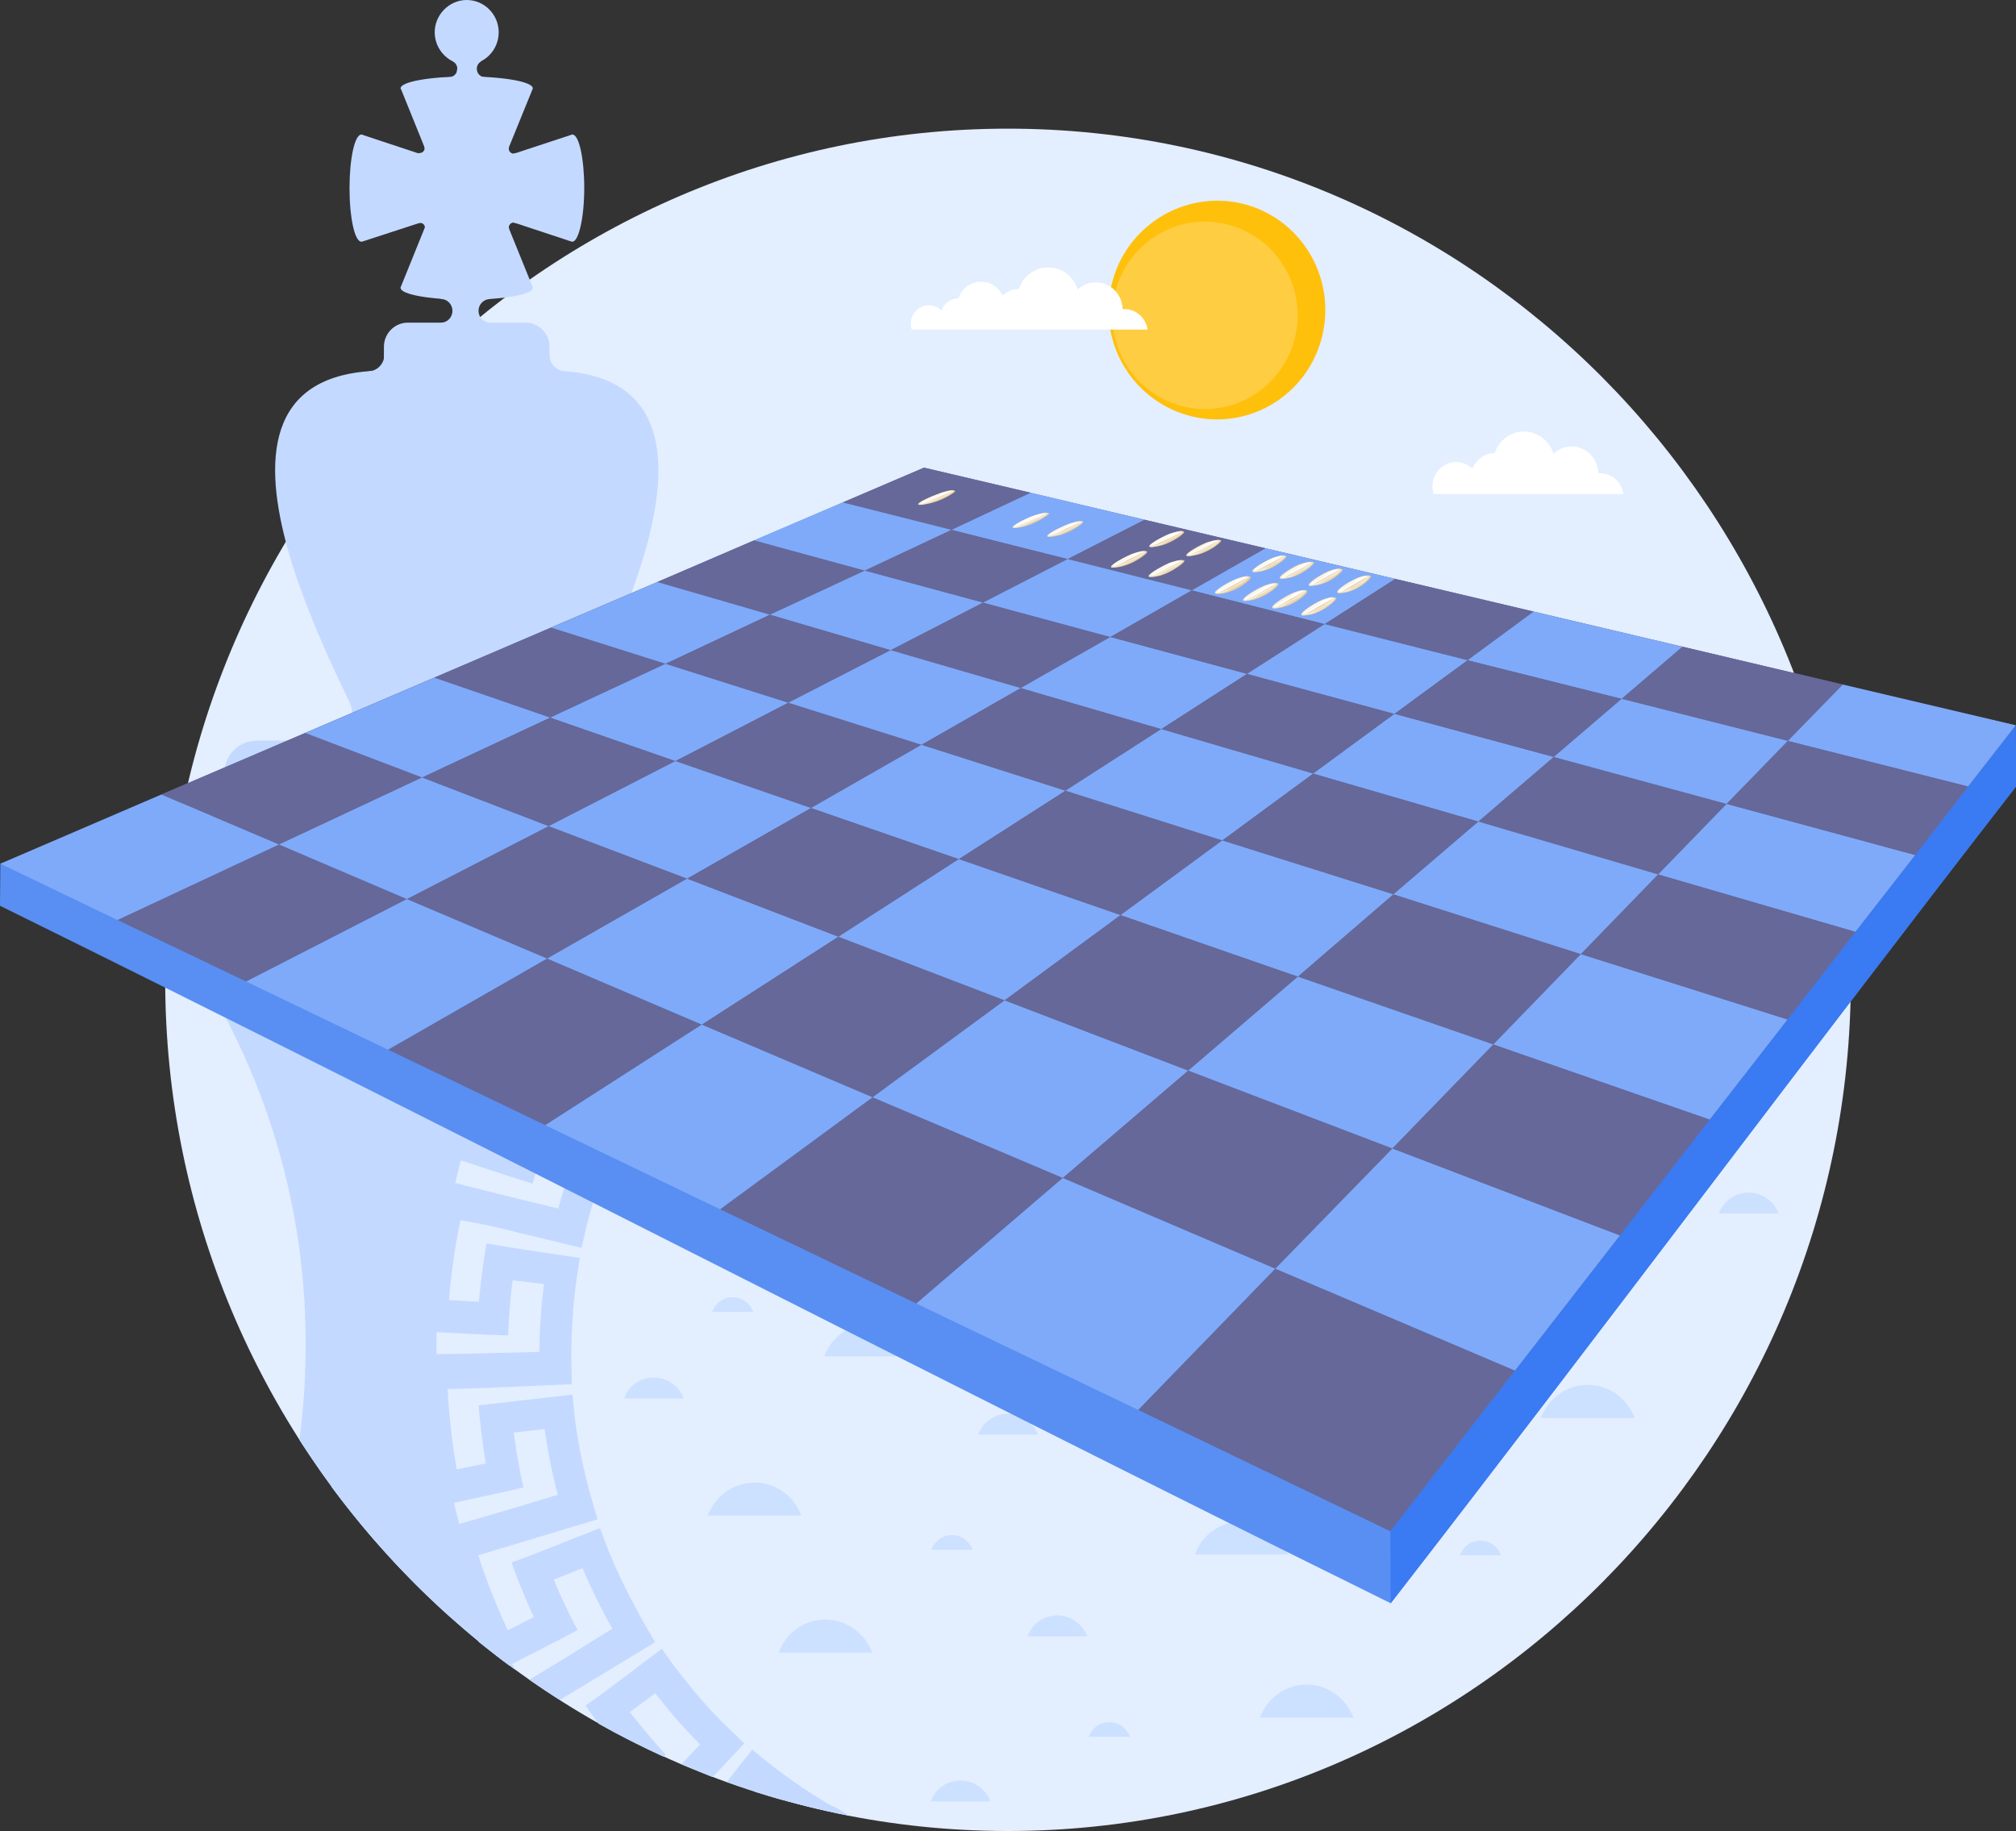 <?xml version="1.0" encoding="UTF-8"?>
<!DOCTYPE svg PUBLIC "-//W3C//DTD SVG 1.1//EN" "http://www.w3.org/Graphics/SVG/1.1/DTD/svg11.dtd">
<!-- Creator: CorelDRAW -->
<svg xmlns="http://www.w3.org/2000/svg" xml:space="preserve" width="153.379mm" height="139.33mm" version="1.1" style="shape-rendering:geometricPrecision; text-rendering:geometricPrecision; image-rendering:optimizeQuality; fill-rule:evenodd; clip-rule:evenodd"
viewBox="0 0 1985.21 1803.37"
 xmlns:xlink="http://www.w3.org/1999/xlink"
 xmlns:xodm="http://www.corel.com/coreldraw/odm/2003">
 <rect x="0" y="0" width="1985.21" height="1803.37" fill="#333333" stroke="none"/>
 <defs>
  <style type="text/css">
   <![CDATA[
    .fil9 {fill:#3A7AF2}
    .fil8 {fill:#598FF2}
    .fil10 {fill:#656899}
    .fil11 {fill:#7FAAFA}
    .fil3 {fill:#C4D9FF}
    .fil4 {fill:#CCE0FF}
    .fil1 {fill:#E3EEFF}
    .fil12 {fill:#E9CA9B}
    .fil13 {fill:#F2EAD3}
    .fil5 {fill:#FFC00C}
    .fil6 {fill:#FFCD42}
    .fil7 {fill:white}
    .fil2 {fill:#C4D9FF;fill-rule:nonzero}
    .fil0 {fill:#FEFEFE;fill-rule:nonzero}
   ]]>
  </style>
 </defs>
 <g id="Слой_x0020_1">
  <g id="_2454410720080">
   <path class="fil0" d="M793.81 1238.32c-12.67,0 -23.63,-4.45 -32.19,-13.7 -8.56,-8.9 -13.01,-19.86 -13.01,-32.88l0 -583.2c0,-6.85 0.68,-11.64 2.06,-14.73l3.08 -6.51c3.77,-7.53 9.25,-13.7 16.44,-18.15 7.19,-4.45 15.07,-6.85 23.97,-7.19l246.91 -0c25,0 48.63,4.79 71.23,15.07 22.6,9.93 42.46,23.29 59.59,41.09 35.96,37.33 54.11,83.9 54.11,139.38 0,26.37 -5.14,51.03 -15.75,74.66 -10.27,23.29 -25,43.83 -43.83,60.61 22.26,19.18 40.07,41.78 52.4,67.81 12.67,26.03 18.83,54.11 18.83,84.24 0,26.03 -4.79,50.68 -14.73,74.66 -9.93,23.63 -23.63,44.52 -41.44,62.33 -17.47,18.15 -38.01,32.19 -61.3,42.46 -23.29,9.93 -47.94,15.07 -73.97,15.07l-252.39 0 0 -1.03zm250.68 -390.06c11.99,-0.34 23.63,-3.08 34.93,-7.53 10.96,-4.79 20.55,-11.64 29.11,-20.2 8.22,-8.22 14.73,-17.81 19.18,-28.77 4.45,-10.96 6.85,-22.6 6.85,-34.93 0,-14.38 -2.74,-28.42 -8.22,-42.12 -5.48,-13.7 -12.67,-25 -21.92,-33.56 -9.25,-8.22 -19.86,-14.38 -32.19,-19.18 -12.67,-4.45 -25,-6.85 -38.35,-6.85l-193.15 0 0 192.8 203.76 0 0 0.34zm1.71 296.57c12.67,0 25.34,-2.74 37.33,-7.88 11.99,-5.14 22.6,-12.67 31.16,-22.26 8.9,-9.25 15.75,-19.86 20.55,-32.19 4.79,-12.33 7.19,-25 7.19,-38.35 0,-13.36 -2.4,-26.37 -7.19,-38.7 -4.79,-12.33 -11.64,-23.63 -20.55,-33.22 -8.9,-9.25 -19.18,-17.12 -31.16,-22.26 -11.99,-5.48 -24.31,-8.22 -37.33,-8.22l-205.13 0 0 203.42 205.13 0 0 -0.34z"/>
   <path class="fil1" d="M992.44 1803.37c457.18,0 830.11,-376.7 830.11,-838.33 0,-461.63 -372.93,-838.33 -830.11,-838.33 -457.18,0 -829.77,376.7 -829.77,838.33 0,461.63 372.93,838.33 829.77,838.33l0 0z"/>
   <path class="fil2" d="M670.87 1737.62c6.16,-6.51 12.33,-13.01 18.49,-19.52 -7.88,-7.88 -15.41,-16.09 -22.94,-24.66 -7.53,-8.56 -14.38,-17.12 -21.23,-25.68l-25 18.49c11.3,14.38 22.94,28.42 35.27,41.78l-2.4 2.06c-21.58,-9.93 -42.81,-20.55 -63.35,-32.19 -1.37,-1.71 -2.74,-3.77 -4.11,-5.48l0 0c-3.08,-4.11 -6.16,-8.56 -8.9,-12.67 25,-17.47 49.66,-36.99 75,-55.82l13.01 18.15c8.22,10.62 16.44,20.89 25,30.82 7.53,8.9 15.75,17.47 23.97,25.68l19.18 18.49 -31.16 33.22c-10.28,-4.46 -20.55,-8.56 -30.82,-12.67l0 0zm-149.65 -83.22c27.4,-16.44 54.45,-33.22 81.85,-50.34 -5.48,-9.25 -10.27,-18.83 -15.41,-28.77 -4.79,-9.93 -9.59,-20.2 -14.04,-30.82l-28.42 11.3c7.19,16.78 14.73,33.56 23.63,49.66l-0.68 0.34c-22.26,11.99 -44.52,22.94 -66.78,34.59 -10.27,-7.53 -20.2,-15.41 -30.14,-23.29 -2.06,-4.45 -3.77,-8.56 -5.82,-13.01 -14.38,-32.88 -23.97,-63.35 -33.9,-97.26 39.38,-10.96 78.42,-22.6 117.81,-34.59 -5.82,-21.58 -9.93,-43.15 -13.01,-64.72l-30.48 3.42c1.03,6.16 1.71,12.33 2.74,18.83 2.06,11.64 4.11,23.97 6.85,35.27 -30.14,7.19 -58.9,12.67 -89.38,19.86 -3.42,-15.41 -6.51,-30.82 -8.9,-46.57 -2.06,-11.99 -3.42,-23.97 -4.79,-35.96 -2.4,-22.6 -3.42,-45.89 -3.42,-68.49 41.09,0 81.16,-1.37 122.26,-2.4 0,-16.09 1.03,-32.19 2.4,-48.29l0 0c0.68,-6.16 1.37,-12.33 2.06,-18.49l-30.82 -3.77 0 0 0 0 0 0 0 0 0 0 0 0 -0 0 0 0 0 0 0 0 0 0 0 0 0 0 -0.34 2.4c-1.03,7.53 -1.71,15.07 -2.4,22.6 -0.68,9.59 -1.37,19.86 -1.71,29.45 -30.82,-1.03 -60.27,-3.08 -91.44,-4.11 1.71,-50.34 9.25,-101.71 21.92,-150.68 39.73,10.62 78.76,19.86 118.83,29.79 3.08,-10.96 6.16,-21.58 9.59,-32.19 3.42,-10.62 7.53,-21.23 11.64,-31.85l-28.42 -12.67c-6.85,17.12 -13.01,34.25 -18.15,52.05 -29.45,-8.9 -57.88,-19.18 -87.33,-28.08 6.51,-21.58 14.04,-42.81 22.26,-63.35 10.62,-26.03 22.94,-51.03 36.64,-75.34 35.62,20.55 70.89,40.07 107.19,59.93 11.3,-19.52 23.63,-38.35 36.99,-56.16l-24.31 -19.52c-10.96,14.73 -21.23,29.79 -30.82,45.55 -26.03,-16.44 -51.03,-33.56 -77.05,-49.66 12.33,-19.86 25.68,-39.38 40.07,-57.88l40.07 0c-13.01,15.41 -25,31.16 -36.3,47.94l24.66 16.44c10.96,-15.75 22.6,-31.16 34.93,-45.89 23.29,19.86 48.29,39.04 72.6,58.56l-14.04 17.47c-15.41,19.86 -29.11,40.75 -41.44,62.33l-12.67 23.63 -107.53 -58.56c-3.77,7.19 -7.19,14.73 -10.62,22.26 -1.03,2.4 -2.06,4.79 -3.08,7.19 -6.51,14.73 -12.67,29.79 -17.81,44.86l28.08 9.25c1.03,-2.4 1.71,-4.79 2.74,-7.19 5.82,-15.75 12.33,-31.16 19.18,-46.23 27.74,13.36 56.85,25.34 85.27,38.01l-7.88 17.47c-5.48,13.36 -10.62,26.71 -15.41,40.41 -4.11,12.33 -7.53,24.31 -10.62,36.3l-5.48 23.63 -89.04 -21.58 -30.14 -5.82c-5.48,26.03 -9.25,52.4 -11.3,78.76l29.45 1.71c1.71,-19.18 4.11,-38.7 7.53,-57.53 30.14,5.48 61.3,9.59 91.78,14.38l-3.42 22.6c-1.71,13.01 -3.08,26.03 -3.77,39.38 -1.03,14.38 -1.37,28.77 -1.03,43.49l0.34 18.83 -86.64 3.77 -35.62 1.03c0.68,15.75 2.4,31.51 4.11,47.26 1.37,10.62 3.08,21.23 4.79,31.85l28.77 -5.82c-3.42,-19.18 -5.48,-38.01 -7.19,-57.19l92.46 -10.62 2.4 23.63c4.45,35.27 11.99,65.41 22.26,98.97l-0.34 0.34 -117.12 35.27c3.08,9.93 6.85,19.86 10.27,29.45 5.82,15.07 11.99,29.79 18.83,44.52l25.68 -13.01c-8.22,-17.47 -15.41,-35.62 -21.92,-53.77 29.11,-10.62 57.88,-22.6 86.98,-33.9l8.9 23.29c11.99,29.45 29.11,61.98 45.55,89.04l-93.84 56.85c-10.27,-6.51 -20.2,-13.01 -30.14,-19.86l0 0zm194.51 100.68c8.22,-10.62 16.44,-21.23 25,-31.85l14.73 11.99c11.3,8.9 22.94,17.47 34.59,25.34 10.62,7.19 21.23,13.7 31.85,19.86l6.16 3.42 0 2.74c-38.7,-7.88 -76.03,-18.49 -112.33,-31.51l0 0zm-52.4 -834.56c8.9,8.22 17.47,16.78 26.37,25.34 7.88,-7.88 15.75,-15.41 24.31,-22.94l2.4 -2.06 49.31 0 -1.03 0.68c-10.27,7.88 -20.55,16.44 -30.48,25 -10.27,9.25 -20.55,19.18 -30.14,29.45l-13.36 14.38 -72.6 -69.18 45.2 -0 0 -0.68z"/>
   <path class="fil3" d="M253.07 729.43l238.35 0 50 0 125 0c17.81,0 32.19,14.73 32.19,32.19l0 0c0,17.81 -14.38,32.53 -32.19,32.53l-125 0 -50 0 -238.35 0c-17.81,0 -32.19,-14.73 -32.19,-32.53l0 0c0,-17.81 14.38,-32.19 32.19,-32.19l0 0z"/>
   <rect class="fil3" x="378.07" y="352.39" width="163.01" height="67.81"/>
   <path class="fil3" d="M378.76 365.06c60.61,0 109.59,49.66 109.59,110.61 0,24.66 -7.88,47.26 -21.23,65.75l1.71 196.91 -96.91 11.3c-24.66,-61.64 -218.49,-384.58 6.85,-384.58l0 0z"/>
   <path class="fil3" d="M540.4 365.06c-60.61,0 -109.59,49.66 -109.59,110.61 0,24.66 7.88,47.26 21.23,65.75l-1.71 196.91 96.91 11.3c25,-61.64 218.49,-384.58 -6.85,-384.58l0 0z"/>
   <path class="fil3" d="M378.07 365.06l163.01 0 0 -23.63c0,-13.01 -10.62,-23.63 -23.63,-23.63l-116.09 -0c-12.67,0 -23.29,10.62 -23.29,23.63l0 23.63z"/>
   <path class="fil3" d="M392.8 346.91l-14.38 0 0 2.74c0,8.56 -6.85,15.75 -15.41,16.09l0 3.08 30.14 0 0 -21.92 -0.34 0z"/>
   <path class="fil3" d="M526.7 346.91l14.38 0 0 2.74c0,8.56 6.85,15.75 15.41,16.09l0 3.08 -29.79 0 0 -21.92z"/>
   <path class="fil3" d="M344.85 692.45c15.75,0 28.42,13.01 28.42,28.77 0,15.75 -12.67,28.42 -28.42,28.42 -11.99,0 -22.26,-7.53 -26.37,-18.15 15.41,0 28.08,-13.01 28.08,-28.77 0.34,-3.42 -0.69,-6.85 -1.71,-10.27l0 0z"/>
   <path class="fil3" d="M574.3 692.45c-15.75,0 -28.42,13.01 -28.42,28.77 0,15.75 12.67,28.77 28.42,28.77 11.99,0 22.26,-7.53 26.37,-18.15 -15.41,0 -28.08,-13.01 -28.08,-28.42 0,-4.11 0.69,-7.54 1.71,-10.96l0 0z"/>
   <path class="fil3" d="M835.93 1788.3c-12.67,-9.59 -28.77,-15.41 -45.55,-15.41l-18.83 0c21.23,5.82 42.81,10.96 64.38,15.41l0 0z"/>
   <path class="fil3" d="M256.16 786.96l203.42 0 0 99.31 -203.42 0 0 -44.18 3.77 0c13.01,0 23.97,-10.62 23.97,-23.97l0 0c0,-13.36 -10.62,-23.97 -23.97,-23.97l-3.77 0 0 -7.19z"/>
   <path class="fil3" d="M663.34 786.96l-236.98 0 0 99.31 236.98 0 0 -44.18 -3.77 0c-13.01,0 -23.97,-10.62 -23.97,-23.97l0 0c0,-13.36 10.62,-23.97 23.97,-23.97l3.77 0 0 -7.19z"/>
   <path class="fil3" d="M216.43 927.71l337.66 0c-78.08,112.32 -124.31,249.31 -124.31,397.25 0,115.41 28.08,223.97 77.4,319.51 -68.83,-50.34 -129.79,-111.3 -180.82,-180.13 9.25,-45.2 14.04,-91.78 14.04,-139.38 0.34,-147.94 -45.89,-284.92 -123.97,-397.25l0 0z"/>
   <path class="fil3" d="M738.33 930.45c23.97,0 43.83,-19.86 43.83,-44.18 0,-24.31 -19.86,-44.18 -43.83,-44.18l-107.53 0 -397.93 0c-23.97,0 -43.83,19.86 -43.83,44.18 0,24.31 19.86,44.18 43.83,44.18 168.49,0 336.98,0 505.46,0l0 0z"/>
   <path class="fil3" d="M686.62 930.45c23.97,0 43.83,-19.86 43.83,-44.18 0,-24.31 -19.86,-44.18 -43.83,-44.18l-107.53 0 -398.28 0c-23.97,0 -43.83,19.86 -43.83,44.18 0,24.31 19.86,44.18 43.83,44.18 168.49,0 337.32,0 505.81,0l0 0z"/>
   <path class="fil3" d="M177.05 927.71l337.66 0c-78.08,112.32 -124.31,249.31 -124.31,396.91 0,95.2 19.18,185.95 53.42,268.48 -54.79,-48.97 -103.42,-105.13 -143.83,-167.12l0 0c-1.71,-2.4 -3.42,-5.14 -5.14,-7.88 4.11,-30.48 6.16,-61.64 6.16,-93.49 0.34,-147.6 -45.89,-284.58 -123.97,-396.91l0 0z"/>
   <path class="fil3" d="M753.06 1762.28c8.22,0 15.41,4.45 17.81,10.62 -9.25,-2.4 -18.49,-5.48 -27.74,-8.22 3.08,-1.71 6.51,-2.4 9.93,-2.4l0 0z"/>
   <path class="fil3" d="M210.61 866.76c30.14,0 54.11,24.66 54.11,54.79 0,17.12 -7.53,32.19 -19.52,42.12 -9.93,-10.62 -23.97,-17.47 -39.73,-17.47 -5.48,0 -10.62,0.68 -15.75,2.4 -6.51,-10.27 -15.75,-18.49 -27.4,-22.6 1.03,-3.77 1.37,-7.88 1.37,-12.33 0,-5.48 -0.68,-10.96 -2.4,-16.09 8.9,-17.81 27.4,-30.82 49.31,-30.82l0 0z"/>
   <path class="fil3" d="M459.58 0c17.47,0 31.51,14.38 31.51,31.85 0,17.46 -14.04,31.85 -31.51,31.85 -17.12,0 -31.51,-14.38 -31.51,-31.85 0,-17.46 14.38,-31.85 31.51,-31.85l0 0z"/>
   <path class="fil3" d="M524.64 87.33c0,-0.34 0,-0.34 0,-0.34 0,-6.51 -29.11,-11.64 -65.07,-11.64 -35.96,0 -65.07,5.14 -65.07,11.64 0,0.34 0,0.34 0,0.34l0 0 0 0c0,0 0,0.34 0.34,0.34l31.16 77.05 30.82 1.71 0 0.34 2.74 -0.34 2.74 0.34 0 -0.34 30.82 -1.71 31.5 -77.4 0 0z"/>
   <path class="fil3" d="M524.64 282.87c0,0.34 0,0.34 0,0.68 0,6.51 -29.11,11.64 -65.07,11.64 -35.96,0 -65.07,-5.14 -65.07,-11.64 0,-0.34 0,-0.34 0,-0.68l0 0 0 0c0,-0.34 0,-0.34 0.34,-0.68l31.16 -77.05 30.82 -1.71 0 -0.34 2.74 0.34 2.74 -0.34 0 0.34 30.82 1.71 31.5 77.74 0 0z"/>
   <path class="fil3" d="M563 238.01c0.34,0 0.34,0 0.68,0 6.16,0 11.64,-23.63 11.64,-52.74 0,-29.11 -5.14,-52.74 -11.64,-52.74 -0.34,0 -0.34,0 -0.68,0l0 0 0 0c-0.34,0 -0.34,0 -0.68,0.34l-76.02 25 -1.71 25 -0.34 0 0.34 2.4 -0.34 2.4 0.34 0 1.71 25 76.71 25.34 0 0z"/>
   <path class="fil3" d="M356.5 238.01c-0.34,0 -0.34,0 -0.68,0 -6.51,0 -11.64,-23.63 -11.64,-52.74 0,-29.11 5.14,-52.74 11.64,-52.74 0.34,0 0.34,0 0.68,0l0 0 0 0c0.34,0 0.34,0 0.68,0.34l76.37 25.34 1.71 25 0.34 -0 -0.34 2.4 0.34 2.4 -0.68 0 -1.71 25 -76.71 25 0 0z"/>
   <path class="fil3" d="M507.52 150.68c0,0.34 0,0.34 0,0.68 0,2.74 -2.06,4.79 -4.79,4.79 -1.37,0 -2.4,-0.34 -3.42,-1.37 -0.68,1.71 -2.4,3.08 -4.45,3.08 -2.74,0 -4.79,-2.06 -4.79,-4.79 0,-2.74 2.06,-4.79 4.79,-4.79 0.68,0 1.37,0.34 2.06,0.34 0.34,-2.06 2.06,-3.77 4.45,-3.77 -0.34,0.34 -0.34,1.03 -0.34,1.71 0,2.4 2.06,4.79 4.79,4.79 0.68,-0.34 1.37,-0.34 1.71,-0.69l0 0z"/>
   <path class="fil3" d="M411.63 150.68c0,0.34 0,0.34 0,0.34 0,2.74 2.06,4.79 4.79,4.79 1.37,0 2.4,-0.68 3.42,-1.37 0.68,1.71 2.4,3.08 4.45,3.08 2.74,0 4.79,-2.06 4.79,-4.79 0,-2.74 -2.06,-4.79 -4.79,-4.79 -0.68,0 -1.37,0.34 -2.06,0.34 -0.34,-2.06 -2.06,-3.77 -4.45,-4.11 0,0.34 0.34,1.03 0.34,1.71 0,2.74 -2.06,4.79 -4.79,4.79 -0.34,0.34 -1.03,0.34 -1.71,-0l0 0z"/>
   <path class="fil3" d="M507.86 219.86c0,-0.34 0,-0.34 0,-0.68 0,-2.74 -2.06,-4.79 -4.79,-4.79 -1.37,0 -2.4,0.34 -3.42,1.37 -0.68,-1.71 -2.4,-3.08 -4.45,-3.08 -2.74,0 -4.79,2.06 -4.79,4.79 0,2.74 2.06,4.79 4.79,4.79 0.68,0 1.37,-0.34 2.06,-0.34 0.34,2.06 2.06,3.77 4.11,3.77 0,-0.34 -0.34,-1.03 -0.34,-1.71 0,-2.4 2.06,-4.79 4.79,-4.79 1.03,0.34 1.37,0.34 2.06,0.69l0 0z"/>
   <path class="fil3" d="M411.63 219.51c0,0 0,-0.34 0,-0.34 0,-2.74 2.06,-4.79 4.79,-4.79 1.37,0 2.4,0.68 3.42,1.37 0.68,-1.71 2.4,-3.08 4.45,-3.08 2.74,0 4.79,2.06 4.79,4.79 0,2.74 -2.06,4.79 -4.79,4.79 -0.68,0 -1.37,-0.34 -2.06,-0.34 -0.34,2.06 -2.06,3.77 -4.11,4.11 0,-0.34 0.34,-1.03 0.34,-1.71 0,-2.74 -2.06,-4.79 -4.79,-4.79 -1.03,0 -1.37,0 -2.06,0l0 0z"/>
   <rect class="fil3" x="422.93" y="157.53" width="72.26" height="55.14"/>
   <path class="fil3" d="M459.92 61.64c0.34,0 1.03,0 1.37,0 4.45,0 8.22,3.77 8.22,8.22 0,4.45 -3.77,8.22 -8.22,8.22 -1.71,0 -3.08,-0.68 -4.45,-1.37 -1.71,2.06 -4.11,3.77 -6.85,3.77 -3.08,0 -5.82,-1.71 -7.19,-4.45 4.11,-0.34 7.53,-3.77 7.53,-8.22 0,-3.08 -1.71,-5.82 -4.11,-7.19 1.37,-2.06 3.77,-3.42 6.51,-3.42 3.08,-0.34 5.82,1.71 7.19,4.45l0 0z"/>
   <path class="fil3" d="M459.58 61.64c-0.34,0 -1.03,0 -1.37,0 -4.45,0 -8.22,3.77 -8.22,8.22 0,4.45 3.77,8.22 8.22,8.22 1.71,0 3.08,-0.68 4.45,-1.37 1.37,2.4 4.11,3.77 6.85,3.77 3.42,0 6.16,-1.71 7.53,-4.45 -4.11,-0.34 -7.53,-3.77 -7.53,-8.22 0,-3.08 1.71,-5.82 4.11,-7.19 -1.37,-2.06 -3.77,-3.42 -6.51,-3.42 -3.43,-0.34 -6.17,1.71 -7.54,4.45l0 0z"/>
   <path class="fil3" d="M434.23 291.09l48.63 0 0 3.42c-6.51,0 -11.64,5.14 -11.64,11.64 0,6.51 5.14,11.64 11.64,11.64l0 7.53 -48.63 0 0 -7.53c6.16,0 11.3,-5.14 11.3,-11.64 0,-6.51 -5.14,-11.64 -11.3,-11.64l0 -3.42z"/>
   <path class="fil4" d="M1222.57 1498.59c21.23,0 39.04,13.36 46.23,32.53l-92.12 0c6.85,-19.18 24.66,-32.53 45.89,-32.53l0 0z"/>
   <path class="fil4" d="M992.44 1392.42c13.36,0 25,8.56 29.45,20.55l-58.56 0c4.11,-11.99 15.75,-20.55 29.11,-20.55l0 0z"/>
   <path class="fil4" d="M743.13 1460.23c21.23,0 39.04,13.7 45.89,32.53l-92.12 0c7.19,-18.83 25,-32.53 46.23,-32.53l0 0z"/>
   <path class="fil4" d="M937.3 1511.94c9.25,0 17.12,5.82 20.2,14.38l-40.41 -0c3.42,-8.22 10.96,-14.38 20.21,-14.38l0 0z"/>
   <path class="fil4" d="M812.65 1595.16c21.23,0 39.04,13.7 46.23,32.53l-92.12 0c6.85,-18.83 24.66,-32.53 45.89,-32.53l0 0z"/>
   <path class="fil4" d="M1092.43 1696.18c9.25,0 17.12,5.82 20.2,14.38l-40.41 0c3.08,-8.56 10.96,-14.38 20.2,-14.38l0 0z"/>
   <path class="fil4" d="M721.55 1277.7c9.25,0 17.12,5.82 20.2,14.38l-40.41 -0c3.08,-8.56 10.96,-14.38 20.2,-14.38l0 0z"/>
   <path class="fil4" d="M857.85 1303.38c21.23,0 39.04,13.7 45.89,32.53l-92.12 0c7.19,-18.83 25,-32.53 46.23,-32.53l0 0z"/>
   <path class="fil4" d="M1286.61 1659.2c21.23,0 39.04,13.7 46.23,32.53l-92.12 0c6.85,-18.83 24.66,-32.53 45.89,-32.53l0 0z"/>
   <path class="fil5" d="M1227.7 201.71c56.85,16.44 89.38,76.03 73.29,133.22 -16.09,57.19 -75.34,90.41 -131.85,73.97 -56.85,-16.44 -89.72,-76.03 -73.29,-133.22 16.1,-56.85 75.34,-90.07 131.85,-73.97l0 0z"/>
   <path class="fil6" d="M1211.61 221.91c48.29,14.04 76.71,65.07 62.67,114.04 -14.04,48.97 -64.38,77.4 -112.67,63.35 -48.63,-14.04 -76.71,-65.07 -62.67,-114.04 13.7,-48.97 64.04,-77.4 112.67,-63.35l0 0z"/>
   <path class="fil7" d="M1130.1 324.99c-1.37,-11.3 -10.96,-20.55 -22.6,-20.55 -0.68,0 -1.37,0 -2.06,0 -0.34,-14.73 -11.99,-26.37 -26.37,-26.37 -6.85,0 -13.36,2.74 -17.81,7.19 -3.77,-12.67 -15.41,-21.92 -29.11,-21.92 -13.36,0 -24.66,8.9 -28.77,21.23l0 0c-6.16,0 -11.99,2.4 -16.09,6.51 -3.77,-7.88 -11.99,-13.7 -21.23,-13.7 -10.27,0 -19.18,6.85 -22.26,16.44l0 0c-7.88,0 -14.38,5.14 -16.78,11.99 -3.08,-3.08 -7.53,-5.14 -12.33,-5.14 -9.93,0 -17.81,8.22 -17.81,18.15 0,2.06 0.34,4.11 1.03,5.82l45.55 0 0 0 83.22 0 11.3 0 3.42 0 88.7 0 0 0.34z"/>
   <path class="fil7" d="M1598.58 486.63c-1.37,-11.3 -10.96,-20.55 -22.6,-20.55 -0.68,0 -1.37,0 -2.06,0 -0.34,-14.73 -11.99,-26.37 -26.37,-26.37 -6.85,0 -13.36,2.74 -17.81,7.19 -3.77,-12.67 -15.41,-21.92 -29.11,-21.92 -13.36,0 -24.66,8.9 -28.77,21.23l0 0c-9.93,0 -18.49,6.51 -21.92,15.41 -4.11,-4.11 -9.93,-6.51 -16.09,-6.51 -12.67,0 -23.29,10.62 -23.29,23.63 0,2.74 0.34,5.14 1.03,7.88l83.22 0 11.3 0 92.46 0z"/>
   <path class="fil4" d="M1563.65 1364c21.23,0 39.04,13.7 45.89,32.53l-92.12 0c7.19,-19.18 25.34,-32.53 46.23,-32.53l0 0z"/>
   <path class="fil4" d="M1457.83 1517.42c9.25,0 17.12,5.82 20.2,14.38l-40.41 -0c3.08,-8.56 10.96,-14.38 20.2,-14.38l0 0z"/>
   <path class="fil4" d="M1721.87 1174.62c13.36,0 25,8.56 29.45,20.55l-58.56 0c4.11,-11.99 15.75,-20.55 29.11,-20.55l0 0z"/>
   <path class="fil4" d="M945.86 1753.71c13.36,0 25,8.56 29.45,20.55l-58.56 0c4.11,-12.33 15.41,-20.55 29.11,-20.55l0 0z"/>
   <path class="fil4" d="M643.82 1356.81c13.36,0 25,8.56 29.45,20.55l-58.56 0c4.11,-12.33 15.75,-20.55 29.11,-20.55l0 0z"/>
   <path class="fil4" d="M1041.07 1591.05c13.36,0 25,8.56 29.45,20.55l-58.56 0c4.11,-11.99 15.75,-20.55 29.11,-20.55l0 0z"/>
   <path class="fil8" d="M931.48 542.11l1053.39 172.25 0.34 60.27c-205.13,264.38 -410.6,540.05 -615.73,804.43 -476.35,-235.27 -910.93,-460.94 -1369.48,-686.97l0.34 -41.44 931.14 -308.55z"/>
   <path class="fil9" d="M1984.87 714.36l0.34 60.27c-205.13,264.38 -410.6,540.05 -615.73,804.43l-0.34 -71.23 615.73 -793.47z"/>
   <polygon class="fil10" points="909.9,460.6 1984.87,714.36 1491.74,1349.96 158.9,782.51 "/>
   <polygon class="fil10" points="909.9,460.6 1015.04,485.26 936.96,521.9 829.77,494.85 "/>
   <polygon class="fil10" points="742.44,532.18 851.69,561.97 758.2,605.46 647.24,573.27 "/>
   <polygon class="fil10" points="542.79,618.13 655.46,653.75 541.76,706.83 427.73,667.45 "/>
   <polygon class="fil10" points="300.68,721.9 415.74,765.73 274.65,831.82 158.9,782.51 "/>
   <polygon class="fil11" points="829.77,494.85 936.96,521.9 851.69,561.97 742.44,532.18 "/>
   <polygon class="fil11" points="647.24,573.27 758.2,605.46 655.46,653.75 542.79,618.13 "/>
   <polygon class="fil11" points="427.73,667.45 541.76,706.83 415.74,765.73 300.68,721.9 "/>
   <polygon class="fil11" points="158.9,782.51 274.65,831.82 115.75,906.14 0.34,850.66 "/>
   <polygon class="fil11" points="1015.04,485.26 1127.02,511.97 1051.34,550.67 936.96,521.9 "/>
   <polygon class="fil11" points="851.69,561.97 968.12,593.48 877.03,640.39 758.2,605.46 "/>
   <polygon class="fil11" points="655.46,653.75 776.35,692.1 665.05,749.63 541.76,706.83 "/>
   <polygon class="fil11" points="415.74,765.73 540.4,813.67 400.67,885.59 274.65,831.82 "/>
   <polygon class="fil10" points="936.96,521.9 1051.34,550.67 968.12,593.48 851.69,561.97 "/>
   <polygon class="fil10" points="758.2,605.46 877.03,640.39 776.35,692.1 655.46,653.75 "/>
   <polygon class="fil10" points="541.76,706.83 665.05,749.63 540.4,813.67 415.74,765.73 "/>
   <polygon class="fil10" points="274.65,831.82 400.67,885.59 242.46,966.75 115.75,906.14 "/>
   <polygon class="fil10" points="1127.02,511.97 1246.2,540.05 1173.59,581.49 1051.34,550.67 "/>
   <polygon class="fil10" points="968.12,593.48 1093.46,627.38 1005.11,677.72 877.03,640.39 "/>
   <polygon class="fil10" points="776.35,692.1 907.51,733.54 798.61,795.87 665.05,749.63 "/>
   <polygon class="fil10" points="540.4,813.67 676.69,865.38 538.68,944.15 400.67,885.59 "/>
   <polygon class="fil11" points="1051.34,550.67 1173.59,581.49 1093.46,627.38 968.12,593.48 "/>
   <polygon class="fil11" points="877.03,640.39 1005.11,677.72 907.51,733.54 776.35,692.1 "/>
   <polygon class="fil11" points="665.05,749.63 798.61,795.87 676.69,865.38 540.4,813.67 "/>
   <polygon class="fil11" points="400.67,885.59 538.68,944.15 382.18,1033.87 242.46,966.75 "/>
   <polygon class="fil11" points="1246.2,540.05 1373.93,570.19 1304.41,614.71 1173.59,581.49 "/>
   <polygon class="fil11" points="1093.46,627.38 1228.05,663.68 1143.46,718.13 1005.11,677.72 "/>
   <polygon class="fil11" points="907.51,733.54 1049.28,778.74 944.15,846.21 798.61,795.87 "/>
   <polygon class="fil11" points="676.69,865.38 825.66,922.58 691.07,1009.22 538.68,944.15 "/>
   <polygon class="fil10" points="1173.59,581.49 1304.41,614.71 1228.05,663.68 1093.46,627.38 "/>
   <polygon class="fil10" points="1005.11,677.72 1143.46,718.13 1049.28,778.74 907.51,733.54 "/>
   <polygon class="fil10" points="798.61,795.87 944.15,846.21 825.66,922.58 676.69,865.38 "/>
   <polygon class="fil10" points="538.68,944.15 691.07,1009.22 536.97,1108.19 382.18,1033.87 "/>
   <polygon class="fil10" points="1373.93,570.19 1510.23,602.38 1445.16,650.32 1304.41,614.71 "/>
   <polygon class="fil10" points="1228.05,663.68 1373.25,703.06 1293.11,761.96 1143.46,718.13 "/>
   <polygon class="fil10" points="1049.28,778.74 1203.73,827.71 1103.39,901.34 944.15,846.21 "/>
   <polygon class="fil10" points="825.66,922.58 989.35,985.24 859.22,1080.79 691.07,1009.22 "/>
   <polygon class="fil11" points="1304.41,614.71 1445.16,650.32 1373.25,703.06 1228.05,663.68 "/>
   <polygon class="fil11" points="1143.46,718.13 1293.11,761.96 1203.73,827.71 1049.28,778.74 "/>
   <polygon class="fil11" points="944.15,846.21 1103.39,901.34 989.35,985.24 825.66,922.58 "/>
   <polygon class="fil11" points="691.07,1009.22 859.22,1080.79 709.22,1191.06 536.97,1108.19 "/>
   <polygon class="fil11" points="1510.23,602.38 1656.8,636.97 1596.87,688.34 1445.16,650.32 "/>
   <polygon class="fil11" points="1373.25,703.06 1530.09,745.53 1455.78,809.22 1293.11,761.96 "/>
   <polygon class="fil11" points="1203.73,827.71 1372.22,880.79 1278.04,961.96 1103.39,901.34 "/>
   <polygon class="fil11" points="989.35,985.24 1170.17,1054.42 1046.54,1160.24 859.22,1080.79 "/>
   <polygon class="fil10" points="1445.16,650.32 1596.87,688.34 1530.09,745.53 1373.25,703.06 "/>
   <polygon class="fil10" points="1293.11,761.96 1455.78,809.22 1372.22,880.79 1203.73,827.71 "/>
   <polygon class="fil10" points="1103.39,901.34 1278.04,961.96 1170.17,1054.42 989.35,985.24 "/>
   <polygon class="fil10" points="859.22,1080.79 1046.54,1160.24 902.37,1283.87 709.22,1191.06 "/>
   <polygon class="fil10" points="1656.8,636.97 1814.67,674.3 1760.56,729.77 1596.87,688.34 "/>
   <polygon class="fil10" points="1530.09,745.53 1700.29,791.76 1632.83,861.28 1455.78,809.22 "/>
   <polygon class="fil10" points="1372.22,880.79 1556.8,939.7 1470.5,1028.74 1278.04,961.96 "/>
   <polygon class="fil10" points="1170.17,1054.42 1371.19,1131.13 1255.78,1249.62 1046.54,1160.24 "/>
   <polygon class="fil11" points="1596.87,688.34 1760.56,729.77 1700.29,791.76 1530.09,745.53 "/>
   <polygon class="fil11" points="1455.78,809.22 1632.83,861.28 1556.8,939.7 1372.22,880.79 "/>
   <polygon class="fil11" points="1278.04,961.96 1470.5,1028.74 1371.19,1131.13 1170.17,1054.42 "/>
   <polygon class="fil11" points="1046.54,1160.24 1255.78,1249.62 1120.86,1388.66 902.37,1283.87 "/>
   <polygon class="fil11" points="1814.67,674.3 1984.87,714.36 1937.95,774.63 1760.56,729.77 "/>
   <polygon class="fil11" points="1700.29,791.76 1885.9,842.1 1827,917.78 1632.83,861.28 "/>
   <polygon class="fil11" points="1556.8,939.7 1760.22,1004.08 1683.51,1102.71 1470.5,1028.74 "/>
   <polygon class="fil11" points="1371.19,1131.13 1595.16,1216.74 1491.74,1349.96 1255.78,1249.62 "/>
   <polygon class="fil10" points="1760.56,729.77 1937.95,774.63 1885.9,842.1 1700.29,791.76 "/>
   <polygon class="fil10" points="1632.83,861.28 1827,917.78 1760.22,1004.08 1556.8,939.7 "/>
   <polygon class="fil10" points="1470.5,1028.74 1683.51,1102.71 1595.16,1216.74 1371.19,1131.13 "/>
   <polygon class="fil10" points="1255.78,1249.62 1491.74,1349.96 1369.14,1508.17 1120.86,1388.66 "/>
   <path class="fil12" d="M1230.44 567.79c1.71,0.34 1.37,1.37 0,3.08 -3.77,4.11 -12.67,9.93 -21.58,12.67 -4.45,1.37 -9.25,1.71 -10.96,1.37 -4.79,-1.03 8.9,-9.59 18.49,-14.04 1.71,-1.03 9.59,-4.11 14.04,-3.08l0 0z"/>
   <path class="fil13" d="M1196.88 584.57c-3.42,-1.71 9.93,-9.93 18.83,-13.7 2.06,-1.03 7.88,-3.08 11.99,-3.42 2.4,0.34 2.74,0.68 1.37,2.06 -3.77,4.11 -14.04,10.96 -22.94,13.7 -3.08,1.03 -5.82,1.71 -9.25,1.37l0 0z"/>
   <path class="fil7" d="M1227.36 568.13c0.68,0 -0.34,1.03 -2.06,2.4 -4.79,3.42 -13.7,8.56 -20.55,11.3 -3.42,1.37 -5.82,2.06 -6.51,1.71 -0.68,0 0.34,-1.37 2.06,-2.74 3.42,-2.74 11.3,-7.53 16.78,-9.59 3.77,-1.71 8.9,-3.42 10.27,-3.08l0 0z"/>
   <path class="fil12" d="M1214.35 576.35c3.77,-2.06 8.56,-4.45 12.67,-6.85 0,1.03 -8.9,5.82 -11.3,7.19 -3.77,2.06 -9.25,5.14 -14.38,6.51 3.42,-1.71 9.25,-4.79 13.01,-6.85l0 0z"/>
   <path class="fil12" d="M1222.57 574.3c0,0.68 -10.62,6.85 -14.04,7.19 3.77,-1.71 11.64,-5.82 14.04,-7.19l0 0z"/>
   <path class="fil13" d="M1200.31 582.17c0.34,-1.03 13.7,-9.25 17.47,-10.27 -4.45,2.4 -14.04,7.88 -17.47,10.27l0 0z"/>
   <path class="fil12" d="M1257.84 574.3c1.71,0.34 1.37,1.37 0,3.08 -3.77,4.11 -12.33,9.93 -21.23,12.67 -4.45,1.37 -9.25,2.06 -11.3,1.71 -4.79,-1.03 8.9,-9.93 18.15,-14.04 2.05,-1.37 9.93,-4.11 14.38,-3.42l0 0z"/>
   <path class="fil13" d="M1224.62 591.76c-3.42,-1.71 9.59,-9.93 18.49,-14.04 2.06,-1.03 7.88,-3.08 11.99,-3.42 2.4,0 3.08,0.68 1.71,2.06 -3.77,4.11 -13.7,10.96 -22.94,13.7 -3.08,1.03 -5.82,1.71 -9.25,1.71l0 0z"/>
   <path class="fil7" d="M1254.76 574.98c0.68,0.34 0,1.03 -2.06,2.4 -4.79,3.42 -13.36,8.56 -20.55,11.3 -3.42,1.37 -5.82,2.06 -6.51,2.06 -0.68,0 0.34,-1.37 2.06,-2.74 3.42,-2.74 11.3,-7.53 16.78,-9.93 3.77,-2.06 8.9,-3.42 10.27,-3.08l0 0z"/>
   <path class="fil12" d="M1241.74 583.2c3.77,-2.06 8.56,-4.45 12.33,-7.19 0,1.37 -8.9,6.16 -11.3,7.19 -3.77,2.06 -9.25,5.14 -14.38,6.51 4.11,-1.37 9.59,-4.45 13.36,-6.51l0 0z"/>
   <path class="fil12" d="M1249.96 581.15c0.34,0.68 -10.62,6.85 -14.04,7.19 3.77,-1.71 11.64,-5.48 14.04,-7.19l0 0z"/>
   <path class="fil13" d="M1227.7 589.02c0.34,-1.03 13.7,-9.25 17.47,-10.27 -4.45,2.4 -14.04,8.22 -17.47,10.27l0 0z"/>
   <path class="fil12" d="M1286.26 581.49c1.71,0.34 1.37,1.37 0,3.08 -3.77,4.11 -11.99,10.27 -21.23,13.01 -4.45,1.37 -9.25,2.06 -11.3,1.71 -4.79,-1.03 8.56,-9.93 17.81,-14.38 2.74,-1.37 10.27,-4.45 14.73,-3.42l0 0z"/>
   <path class="fil13" d="M1253.39 598.95c-3.42,-1.71 9.25,-9.93 18.49,-14.38 2.06,-1.03 7.53,-3.08 11.99,-3.42 2.4,0.34 3.08,0.68 1.71,2.06 -3.77,4.11 -13.36,11.3 -22.6,14.04 -3.08,1.03 -6.16,2.06 -9.59,1.71l0 0z"/>
   <path class="fil7" d="M1283.18 581.83c0.68,0.34 0,1.03 -1.71,2.4 -4.79,3.42 -13.36,8.9 -20.2,11.64 -3.42,1.37 -5.82,2.06 -6.51,2.06 -0.68,-0.34 0.34,-1.37 2.06,-2.74 3.42,-2.74 11.3,-7.88 16.44,-9.93 3.77,-2.05 8.56,-3.77 9.93,-3.42l0 0z"/>
   <path class="fil12" d="M1270.51 590.05c3.77,-2.06 8.56,-4.45 12.33,-7.19 0,1.03 -8.9,6.16 -10.96,7.53 -3.77,2.06 -9.25,5.14 -14.38,6.51 3.77,-1.37 9.25,-4.45 13.01,-6.85l0 0z"/>
   <path class="fil12" d="M1278.73 588.34c0.34,0.68 -10.27,6.85 -14.04,7.53 3.77,-2.05 11.64,-6.16 14.04,-7.53l0 0z"/>
   <path class="fil13" d="M1256.47 596.22c0.34,-1.03 13.36,-9.59 17.12,-10.62 -4.11,2.74 -13.7,8.22 -17.12,10.62l0 0z"/>
   <path class="fil12" d="M1314.34 588.34c1.71,0.34 1.71,1.71 0.34,3.08 -3.77,4.11 -11.99,10.27 -20.89,13.01 -4.45,1.37 -9.25,2.06 -11.3,1.71 -4.79,-1.03 8.22,-10.27 17.81,-14.73 2.06,-1.03 9.93,-4.11 14.04,-3.08l0 0z"/>
   <path class="fil13" d="M1282.15 606.15c-3.77,-1.71 9.25,-10.27 18.15,-14.38 1.71,-1.03 7.53,-3.08 11.99,-3.42 2.4,0.34 3.08,0.68 1.71,2.4 -3.77,4.11 -13.36,11.3 -22.26,14.04 -3.42,0.68 -6.51,1.37 -9.59,1.37l0 0z"/>
   <path class="fil7" d="M1311.6 588.68c0.68,0.34 0,1.03 -1.71,2.4 -4.79,3.42 -13.36,8.9 -20.2,11.64 -3.42,1.37 -5.82,2.06 -6.51,2.06 -0.68,0 0.34,-1.37 2.06,-2.74 3.42,-3.08 10.96,-7.88 16.44,-10.27 3.42,-1.71 8.22,-3.42 9.93,-3.08l0 0z"/>
   <path class="fil12" d="M1298.93 597.24c3.77,-2.06 8.22,-4.45 12.33,-7.19 0,1.03 -8.56,6.16 -10.96,7.53 -3.77,2.06 -8.9,5.14 -14.04,6.51 3.42,-1.37 8.9,-4.79 12.67,-6.85l0 0z"/>
   <path class="fil12" d="M1307.15 595.19c0.34,0.68 -10.27,6.85 -13.7,7.53 3.42,-1.71 11.3,-5.82 13.7,-7.53l0 0z"/>
   <path class="fil13" d="M1284.89 603.41c0,-1.03 13.36,-9.59 17.12,-10.62 -4.11,2.4 -13.7,8.22 -17.12,10.62l0 0z"/>
   <path class="fil12" d="M1265.71 547.24c1.71,0.34 1.37,1.37 0,2.74 -3.77,3.77 -11.99,9.59 -20.55,11.99 -4.45,1.37 -9.25,1.71 -10.96,1.37 -4.79,-1.03 8.56,-9.25 17.47,-13.36 2.4,-0.68 9.93,-3.77 14.04,-2.74l0 0z"/>
   <path class="fil13" d="M1233.87 563.34c-3.42,-1.37 9.25,-9.25 17.81,-13.01 1.71,-1.03 7.53,-3.08 11.64,-3.08 2.4,0 2.74,0.68 1.37,2.06 -3.77,3.77 -13.36,10.27 -21.92,13.01 -3.08,0.34 -6.16,1.37 -8.9,1.03l0 0z"/>
   <path class="fil7" d="M1262.63 547.59c0.68,0 0,1.03 -1.71,2.06 -4.45,3.08 -13.01,8.22 -19.86,10.62 -3.42,1.37 -5.48,2.06 -6.16,1.71 -0.68,-0.34 0.34,-1.37 2.06,-2.74 3.42,-2.74 10.96,-7.19 16.09,-9.25 3.42,-1.37 8.22,-2.74 9.59,-2.4l0 0z"/>
   <path class="fil12" d="M1250.3 555.12c3.77,-1.71 8.22,-4.11 11.99,-6.51 0,1.03 -8.56,5.82 -10.62,6.85 -3.77,2.06 -8.9,4.79 -14.04,6.16 3.42,-1.37 8.9,-4.45 12.67,-6.51l0 0z"/>
   <path class="fil12" d="M1258.18 553.41c0.34,0.68 -9.93,6.51 -13.36,6.85 3.42,-1.71 10.96,-5.48 13.36,-6.85l0 0z"/>
   <path class="fil13" d="M1236.61 560.94c0.34,-1.03 13.36,-8.9 16.78,-9.59 -4.11,2.05 -13.36,7.53 -16.78,9.59l0 0z"/>
   <path class="fil12" d="M1292.77 553.41c1.71,0.34 1.37,1.37 0,2.74 -3.42,3.77 -11.64,9.59 -20.55,12.33 -4.45,1.37 -9.25,1.71 -10.96,1.37 -4.79,-1.03 8.22,-9.59 17.12,-13.7 2.4,-0.69 9.93,-3.42 14.38,-2.74l0 0z"/>
   <path class="fil13" d="M1260.92 569.85c-3.42,-1.37 8.9,-9.25 17.81,-13.36 1.71,-0.68 7.53,-3.08 11.64,-3.08 2.4,0.34 2.74,0.68 1.71,2.06 -3.42,3.77 -13.01,10.62 -21.58,13.01 -3.42,1.03 -6.51,1.71 -9.59,1.37l0 0z"/>
   <path class="fil7" d="M1289.69 554.09c0.68,0.34 0,1.03 -1.71,2.4 -4.45,3.08 -13.01,8.22 -19.52,10.62 -3.42,1.37 -5.48,2.06 -6.16,1.71 -0.68,0 0.34,-1.37 2.06,-2.74 3.08,-2.74 10.62,-7.19 15.75,-9.59 3.42,-1.37 8.22,-2.74 9.59,-2.4l0 0z"/>
   <path class="fil12" d="M1277.36 561.97c3.77,-2.06 8.22,-4.11 11.99,-6.85 0,1.03 -8.56,5.82 -10.62,6.85 -3.42,2.06 -8.9,5.14 -13.7,6.16 3.42,-1.37 8.56,-4.11 12.33,-6.16l0 0z"/>
   <path class="fil12" d="M1285.58 559.91c0.34,0.68 -9.93,6.51 -13.36,7.19 3.42,-1.71 10.96,-5.82 13.36,-7.19l0 0z"/>
   <path class="fil13" d="M1264 567.45c0,-1.03 13.01,-8.9 16.44,-9.93 -4.11,2.4 -13.35,7.88 -16.44,9.93l0 0z"/>
   <path class="fil12" d="M1320.85 560.26c1.71,0.34 1.71,1.37 0.34,2.74 -3.42,3.77 -11.3,9.93 -20.2,12.33 -4.45,1.37 -9.25,1.71 -10.96,1.37 -4.79,-1.03 8.22,-9.59 17.12,-13.7 2.05,-0.68 9.25,-3.77 13.7,-2.74l0 0z"/>
   <path class="fil13" d="M1289.34 577.04c-3.42,-1.37 8.9,-9.59 17.47,-13.7 1.71,-1.03 7.53,-3.08 11.64,-3.08 2.4,0.34 2.74,0.68 1.71,2.06 -3.42,3.77 -12.67,10.62 -21.58,13.36 -3.08,0.68 -6.16,1.37 -9.25,1.37l0 0z"/>
   <path class="fil7" d="M1317.77 560.6c0.68,0.34 0,1.03 -1.71,2.4 -4.45,3.42 -12.67,8.56 -19.18,10.96 -3.42,1.37 -5.48,2.06 -6.51,2.06 -0.68,-0.34 0.34,-1.37 1.71,-2.74 3.08,-2.74 10.62,-7.19 15.75,-9.59 3.77,-1.71 8.56,-3.43 9.93,-3.08l0 0z"/>
   <path class="fil12" d="M1305.78 568.48c3.42,-2.06 8.22,-4.11 11.64,-6.85 0.34,1.03 -8.22,5.82 -10.62,7.19 -3.42,2.06 -8.9,5.14 -13.7,6.16 3.77,-1.37 8.9,-4.45 12.67,-6.51l0 0z"/>
   <path class="fil12" d="M1313.66 566.76c0.34,0.68 -9.93,6.51 -13.36,7.19 3.42,-1.71 10.96,-5.82 13.36,-7.19l0 0z"/>
   <path class="fil13" d="M1292.08 574.3c0,-1.03 12.67,-9.25 16.44,-9.93 -4.11,2.4 -13.01,7.88 -16.44,9.93l0 0z"/>
   <path class="fil12" d="M1348.59 566.76c1.71,0.34 1.71,1.37 0.34,3.08 -3.42,4.11 -11.3,9.93 -19.86,12.67 -4.45,1.37 -9.25,2.06 -10.96,1.71 -4.79,-1.03 7.88,-9.59 16.78,-14.04 2.06,-1.37 9.25,-4.11 13.7,-3.42l0 0z"/>
   <path class="fil13" d="M1317.43 583.89c-3.42,-1.71 8.56,-9.93 17.12,-13.7 1.71,-1.03 7.19,-3.08 11.64,-3.08 2.4,0 3.08,0.68 1.71,2.06 -3.42,4.11 -12.67,10.96 -21.23,13.7 -3.08,0.34 -5.82,1.37 -9.25,1.03l0 0z"/>
   <path class="fil7" d="M1345.51 567.45c0.68,0 0,1.03 -1.71,2.4 -4.45,3.42 -12.67,8.56 -19.18,11.3 -3.42,1.37 -5.48,2.06 -6.16,1.71 -0.68,0 0.34,-1.37 1.71,-2.74 3.08,-2.74 10.62,-7.53 15.75,-9.59 3.77,-2.06 8.22,-3.42 9.59,-3.08l0 0z"/>
   <path class="fil12" d="M1333.86 575.32c3.42,-2.06 7.88,-4.45 11.64,-6.85 0.34,1.03 -8.22,5.82 -10.27,7.19 -3.42,2.06 -8.56,5.14 -13.7,6.51 3.42,-1.71 8.56,-4.79 12.33,-6.85l0 0z"/>
   <path class="fil12" d="M1341.74 573.27c0.34,0.68 -9.93,6.85 -13.01,7.19 3.08,-1.71 10.62,-5.48 13.01,-7.19l0 0z"/>
   <path class="fil13" d="M1320.17 581.15c0,-1.03 12.67,-9.25 16.44,-9.93 -4.11,2.06 -13.36,7.88 -16.44,9.93l0 0z"/>
   <path class="fil12" d="M1128.73 542.79c1.71,0.34 1.03,1.37 -0.34,2.74 -4.11,3.77 -13.36,9.59 -22.26,11.99 -4.45,1.37 -9.25,1.71 -10.96,1.37 -4.45,-1.03 9.93,-9.25 19.52,-13.36 2.06,-0.68 9.93,-3.77 14.04,-2.74l0 0z"/>
   <path class="fil13" d="M1094.49 558.89c-3.08,-1.37 10.62,-9.25 19.86,-13.01 2.06,-0.68 7.88,-3.08 11.99,-3.08 2.4,0.34 2.74,0.68 1.03,2.06 -4.11,3.77 -14.73,10.27 -23.97,12.67 -3.08,0.68 -5.82,1.71 -8.9,1.37l0 0z"/>
   <path class="fil7" d="M1125.65 543.13c0.68,0.34 -0.34,1.03 -2.06,2.06 -5.14,3.08 -14.38,8.22 -21.23,10.62 -3.42,1.37 -5.82,2.06 -6.51,1.71 -0.68,-0.34 0.34,-1.37 2.4,-2.74 3.77,-2.4 11.99,-7.19 17.47,-9.25 3.77,-1.03 8.56,-2.4 9.93,-2.4l0 0z"/>
   <path class="fil12" d="M1111.95 550.67c4.11,-1.71 8.9,-4.11 13.01,-6.51 0,1.03 -9.25,5.82 -11.64,6.85 -4.11,1.71 -9.59,4.79 -14.73,6.16 3.77,-1.37 9.59,-4.45 13.36,-6.51l0 0z"/>
   <path class="fil12" d="M1120.17 548.96c0,0.68 -10.96,6.16 -14.38,6.85 3.77,-1.71 11.99,-5.14 14.38,-6.85l0 0z"/>
   <path class="fil13" d="M1097.57 556.49c0.34,-1.03 14.38,-8.9 18.15,-9.59 -4.45,2.05 -14.38,7.53 -18.15,9.59l0 0z"/>
   <path class="fil12" d="M1165.38 551.7c1.71,0.34 1.03,1.37 -0.34,2.74 -4.11,3.77 -13.01,9.59 -21.92,12.33 -4.45,1.37 -9.25,1.71 -10.96,1.37 -4.45,-1.03 9.59,-9.25 19.18,-13.7 2.06,-0.69 9.93,-3.42 14.04,-2.74l0 0z"/>
   <path class="fil13" d="M1131.47 568.13c-3.08,-1.37 10.27,-9.25 19.52,-13.36 2.06,-0.68 7.88,-3.08 11.99,-3.08 2.4,0.34 2.74,0.68 1.37,2.06 -4.11,3.77 -14.38,10.62 -23.63,13.01 -3.08,0.68 -6.16,1.71 -9.25,1.37l0 0z"/>
   <path class="fil7" d="M1162.29 552.04c0.68,0.34 -0.34,1.03 -2.06,2.4 -4.79,3.08 -14.04,8.22 -20.89,10.62 -3.42,1.37 -5.82,2.06 -6.51,1.71 -0.68,-0.34 0.34,-1.37 2.4,-2.74 3.42,-2.74 11.99,-7.19 17.12,-9.59 3.77,-1.03 8.56,-2.4 9.93,-2.4l0 0z"/>
   <path class="fil12" d="M1148.94 559.91c3.77,-2.06 8.9,-4.11 12.67,-6.85 0,1.03 -9.25,5.82 -11.64,6.85 -4.11,2.06 -9.59,5.14 -14.73,6.16 4.11,-1.03 9.93,-4.11 13.7,-6.16l0 0z"/>
   <path class="fil12" d="M1157.16 558.2c0,0.68 -10.96,6.51 -14.38,6.85 3.77,-1.71 11.99,-5.48 14.38,-6.85l0 0z"/>
   <path class="fil13" d="M1134.9 565.74c0.34,-1.03 14.04,-8.9 17.81,-9.93 -4.45,2.4 -14.38,7.88 -17.81,9.93l0 0z"/>
   <path class="fil12" d="M1165.03 523.27c1.71,0.34 1.03,1.37 -0.34,2.74 -4.11,3.77 -12.67,8.9 -21.23,11.3 -4.45,1.03 -8.9,1.71 -10.62,1.37 -4.45,-1.03 9.25,-8.9 18.49,-12.67 2.05,-0.68 9.93,-3.42 13.7,-2.74l0 0z"/>
   <path class="fil13" d="M1132.16 538.68c-3.08,-1.37 9.93,-8.9 18.83,-12.67 1.71,-0.68 7.53,-2.74 11.64,-3.08 2.4,0 2.74,0.68 1.37,2.06 -4.11,3.42 -14.04,9.93 -22.94,12.33 -3.08,1.03 -5.82,1.71 -8.9,1.37l0 0z"/>
   <path class="fil7" d="M1162.29 523.61c0.68,0 -0.34,1.03 -2.06,2.06 -4.79,3.08 -13.7,7.53 -20.55,9.93 -3.42,1.03 -5.48,1.71 -6.51,1.71 -0.68,-0.34 0.34,-1.37 2.4,-2.4 3.42,-2.4 11.3,-6.85 16.78,-8.9 3.77,-1.03 8.56,-2.4 9.93,-2.4l0 0z"/>
   <path class="fil12" d="M1149.28 531.15c3.77,-1.71 8.56,-3.77 12.33,-6.16 0,1.03 -8.9,5.48 -11.3,6.51 -3.77,1.71 -9.25,4.79 -14.04,5.82 3.42,-1.71 9.25,-4.45 13.01,-6.16l0 0z"/>
   <path class="fil12" d="M1157.16 529.44c0.34,0.68 -10.62,5.82 -13.7,6.51 3.42,-1.71 11.3,-5.14 13.7,-6.51l0 0z"/>
   <path class="fil13" d="M1135.58 536.29c0.34,-1.03 13.7,-8.22 17.47,-9.25 -4.45,2.4 -14.38,7.19 -17.47,9.25l0 0z"/>
   <path class="fil12" d="M1201.33 531.83c1.71,0.34 1.37,1.37 -0.34,2.74 -3.77,3.77 -12.33,9.25 -21.23,11.64 -4.45,1.03 -9.25,1.71 -10.62,1.37 -4.45,-1.03 8.9,-8.9 18.15,-13.01 2.4,-0.68 10.27,-3.42 14.04,-2.74l0 0z"/>
   <path class="fil13" d="M1168.8 547.59c-3.08,-1.37 9.59,-8.9 18.49,-12.67 2.06,-1.03 7.53,-2.74 11.64,-3.08 2.4,0 2.74,0.68 1.37,2.06 -3.77,3.77 -13.7,9.93 -22.6,12.33 -2.74,1.03 -5.82,1.71 -8.9,1.37l0 0z"/>
   <path class="fil7" d="M1198.59 532.52c0.68,0 -0.34,1.03 -2.06,2.06 -4.79,3.08 -13.36,7.88 -20.2,10.27 -3.42,1.37 -5.48,2.06 -6.16,1.71 -0.68,0 0.34,-1.03 2.06,-2.4 3.42,-2.4 11.3,-6.85 16.44,-8.9 3.77,-1.71 8.56,-3.08 9.93,-2.74l0 0z"/>
   <path class="fil12" d="M1185.92 539.71c3.77,-2.06 8.22,-4.11 12.33,-6.51 0,1.03 -8.9,5.48 -10.96,6.51 -3.77,1.71 -8.9,4.79 -14.04,5.82 3.08,-1.03 8.56,-3.77 12.67,-5.82l0 0z"/>
   <path class="fil12" d="M1193.8 538c0,0.68 -10.27,6.16 -13.7,6.51 3.42,-1.37 11.3,-5.14 13.7,-6.51l0 0z"/>
   <path class="fil13" d="M1172.22 545.19c0.34,-1.03 13.36,-8.56 17.12,-9.25 -4.45,2.06 -14.04,7.19 -17.12,9.25l0 0z"/>
   <path class="fil12" d="M1032.16 505.12c1.71,0.34 1.03,1.37 -0.68,2.4 -4.45,3.42 -13.7,8.56 -22.6,10.96 -4.45,1.03 -9.25,1.71 -10.62,1.37 -4.11,-1.03 10.27,-8.56 19.86,-11.99 2.4,-0.69 10.27,-3.43 14.04,-2.74l0 0z"/>
   <path class="fil13" d="M997.57 519.85c-3.08,-1.37 10.96,-8.56 20.2,-11.99 2.06,-0.68 7.88,-2.74 11.99,-2.74 2.06,0 2.4,0.68 1.03,1.71 -4.45,3.42 -15.07,9.25 -24.31,11.64 -3.08,1.03 -5.82,1.71 -8.9,1.37l0 0z"/>
   <path class="fil7" d="M1029.08 505.46c0.68,0.34 -0.34,1.03 -2.4,2.06 -5.14,3.08 -14.38,7.53 -21.58,9.59 -3.42,1.03 -5.82,1.71 -6.51,1.71 -0.68,0 0.68,-1.03 2.4,-2.4 3.77,-2.4 11.99,-6.51 17.81,-8.56 4.11,-1.03 9.25,-2.4 10.27,-2.4l0 0z"/>
   <path class="fil12" d="M1015.38 512.66c4.11,-1.71 8.9,-3.77 13.01,-6.16 -0.34,1.03 -9.59,5.14 -11.99,6.16 -4.11,1.71 -9.59,4.45 -14.73,5.48 3.77,-1.03 9.59,-3.77 13.7,-5.48l0 0z"/>
   <path class="fil12" d="M1023.6 510.94c0,0.68 -11.3,5.82 -14.73,6.16 3.77,-1.37 11.99,-4.79 14.73,-6.16l0 0z"/>
   <path class="fil13" d="M1001 517.79c0.34,-0.68 14.73,-7.88 18.49,-8.9 -4.45,2.05 -14.73,6.85 -18.49,8.9l0 0z"/>
   <path class="fil12" d="M1065.72 513.34c1.37,0.34 1.03,1.37 -0.68,2.74 -4.11,3.42 -13.36,8.9 -22.26,11.3 -4.45,1.03 -9.25,1.71 -10.62,1.37 -4.45,-1.03 9.93,-8.56 19.86,-12.33 2.05,-1.03 9.93,-3.77 13.7,-3.08l0 0z"/>
   <path class="fil13" d="M1031.82 528.41c-3.08,-1.37 10.62,-8.56 20.2,-12.33 2.06,-0.68 7.88,-2.74 11.99,-2.74 2.06,0 2.4,0.68 1.03,1.71 -4.45,3.42 -15.07,9.59 -23.97,11.99 -3.42,0.69 -6.51,1.71 -9.25,1.37l0 0z"/>
   <path class="fil7" d="M1062.98 513.68c0.68,0.34 -0.34,1.03 -2.4,2.06 -5.14,3.08 -14.38,7.53 -21.23,9.93 -3.42,1.03 -5.82,1.71 -6.51,1.71 -0.68,0 0.68,-1.03 2.4,-2.4 3.77,-2.4 11.99,-6.51 17.47,-8.56 4.11,-1.37 8.9,-2.74 10.27,-2.74l0 0z"/>
   <path class="fil12" d="M1049.28 520.87c4.11,-1.71 8.9,-3.77 13.01,-6.16 -0.34,1.03 -9.25,5.14 -11.99,6.51 -3.77,1.71 -9.59,4.45 -14.73,5.82 4.11,-1.37 9.93,-4.11 13.7,-6.16l0 0z"/>
   <path class="fil12" d="M1057.5 519.16c0,0.68 -10.96,5.82 -14.38,6.51 3.77,-1.71 11.64,-5.14 14.38,-6.51l0 0z"/>
   <path class="fil13" d="M1035.24 526.01c0.34,-0.68 14.38,-8.22 18.15,-8.9 -4.45,2.05 -14.73,7.19 -18.15,8.9l0 0z"/>
   <path class="fil12" d="M939.7 483.2c1.37,0.34 1.03,1.03 -1.03,2.4 -4.79,3.42 -14.04,8.22 -23.29,10.27 -4.45,1.03 -8.9,1.71 -10.62,1.37 -4.11,-1.03 10.96,-7.88 20.55,-11.3 2.74,-1.37 10.96,-3.77 14.38,-2.74l0 0z"/>
   <path class="fil13" d="M904.77 496.9c-2.74,-1.37 11.64,-7.88 21.23,-11.3 2.06,-0.68 7.88,-2.4 11.99,-2.74 2.06,0.34 2.4,0.68 0.68,1.71 -4.79,3.42 -15.75,8.9 -24.66,10.96 -3.42,1.03 -6.51,1.71 -9.25,1.37l0 0z"/>
   <path class="fil7" d="M936.96 483.2c0.68,0.34 -0.34,1.03 -2.4,2.06 -5.48,2.74 -14.73,6.85 -21.92,9.25 -3.42,1.03 -5.82,1.71 -6.51,1.71 -0.68,0 0.68,-1.03 2.74,-2.4 3.77,-2.4 12.33,-6.16 18.15,-7.88 3.77,-1.37 8.56,-2.74 9.93,-2.74l0 0z"/>
   <path class="fil12" d="M922.92 490.05c4.11,-1.71 8.9,-3.42 13.36,-5.82 -0.34,1.03 -9.93,5.14 -12.33,5.82 -4.11,1.71 -9.93,4.11 -15.07,5.14 3.77,-0.69 9.93,-3.42 14.04,-5.14l0 0z"/>
   <path class="fil12" d="M930.79 488.34c0,0.68 -11.64,5.48 -14.73,5.82 3.77,-1.03 11.99,-4.45 14.73,-5.82l0 0z"/>
   <path class="fil13" d="M908.19 494.85c0.34,-0.68 15.07,-7.53 18.83,-8.22 -4.45,1.71 -15.07,6.51 -18.83,8.22l0 0z"/>
  </g>
 </g>
</svg>
